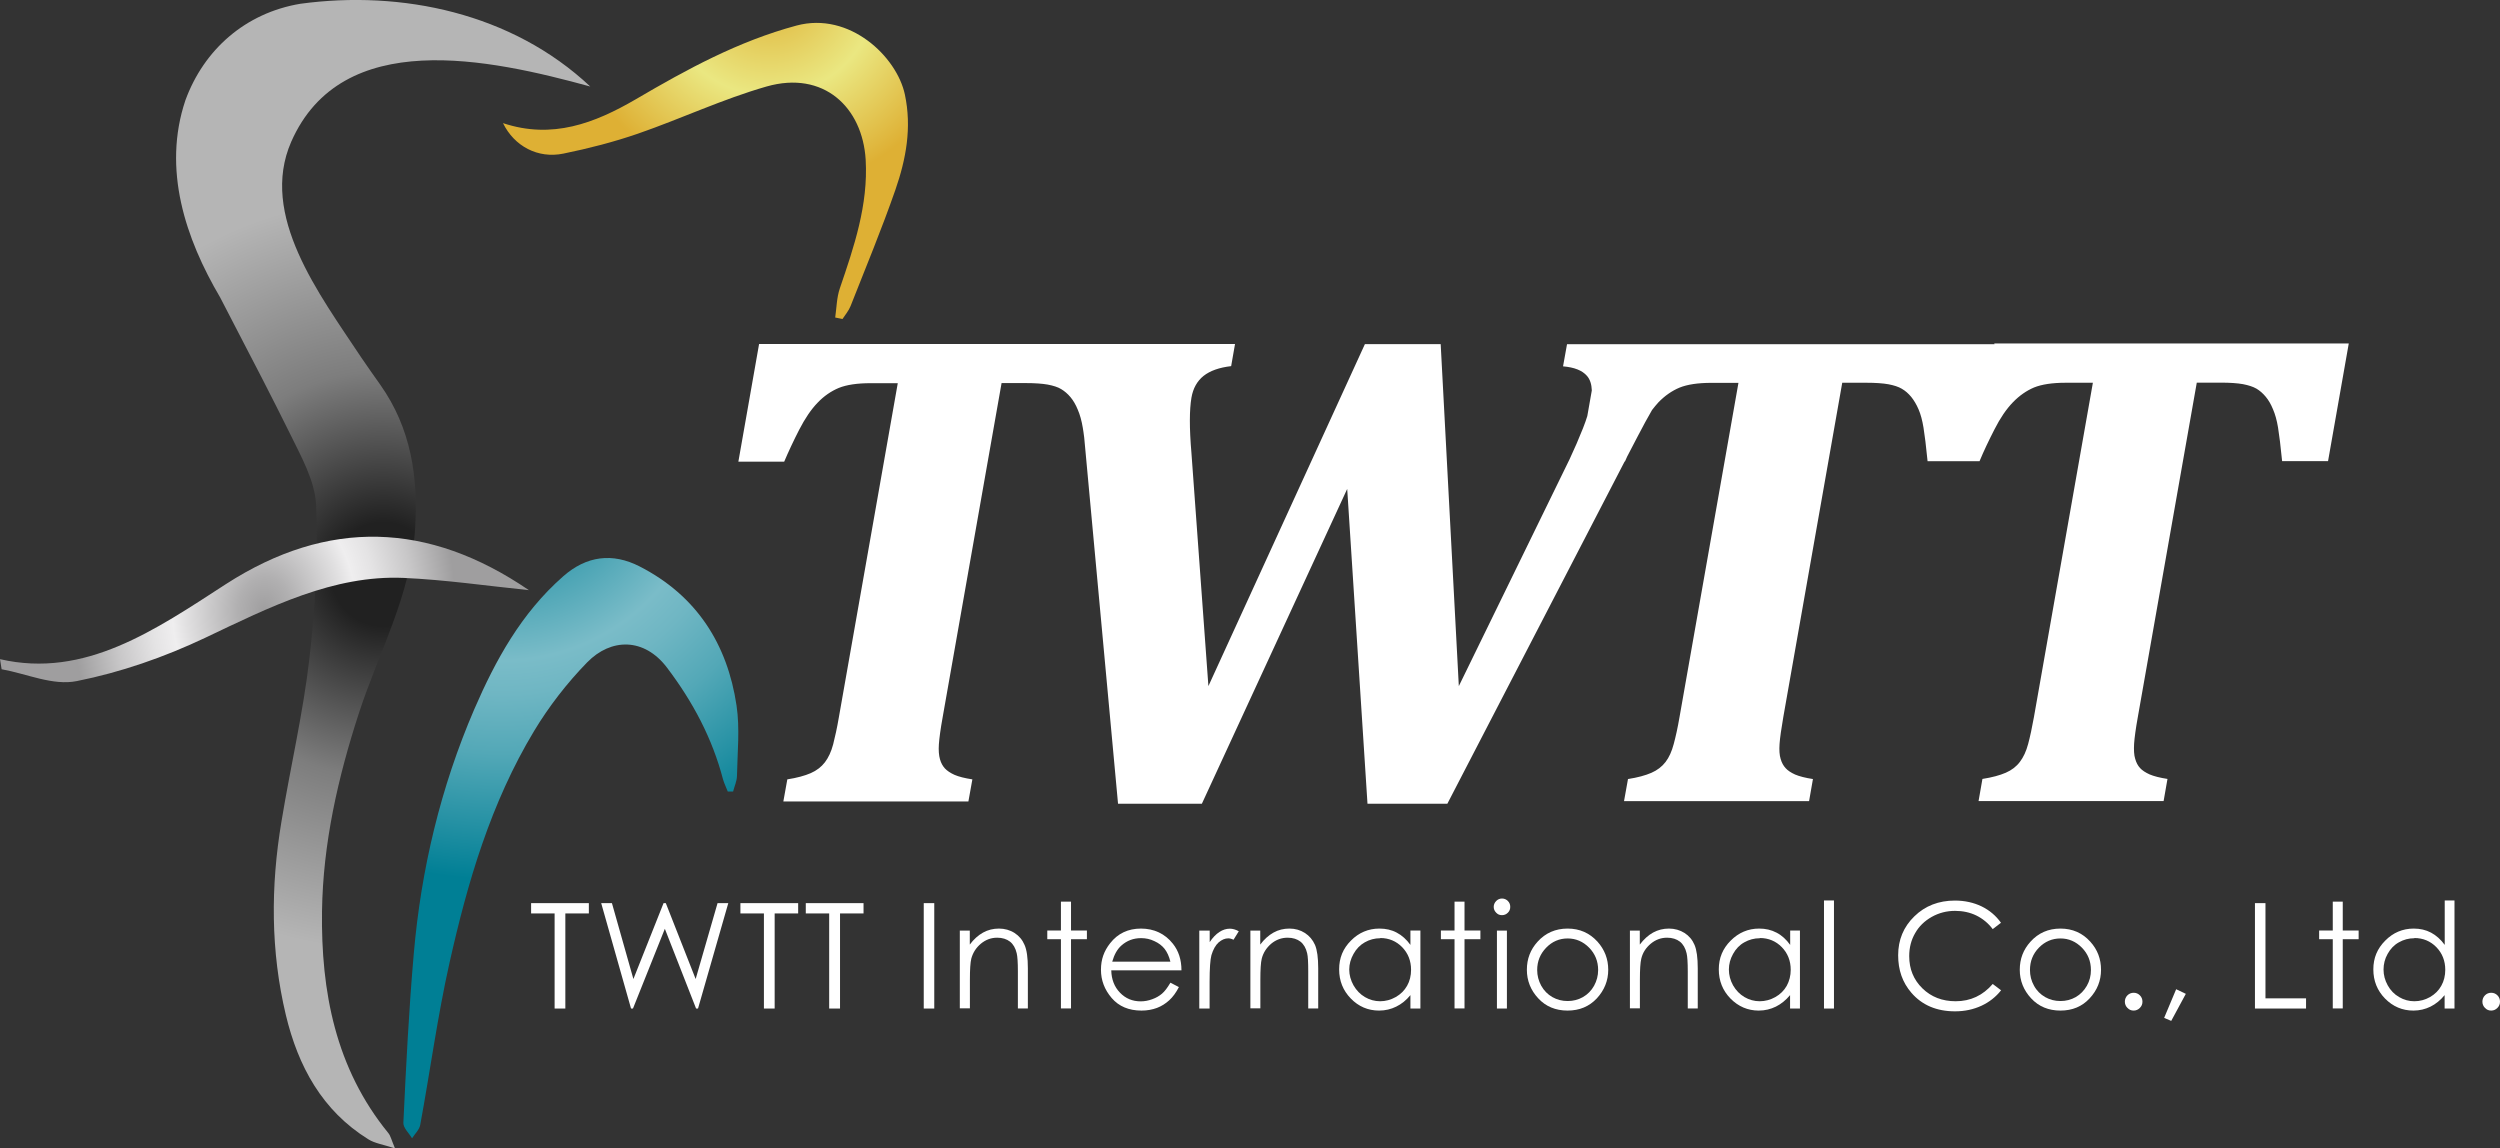 <?xml version="1.0" encoding="UTF-8"?>
<svg id="_圖層_2" data-name="圖層 2" xmlns="http://www.w3.org/2000/svg" xmlns:xlink="http://www.w3.org/1999/xlink" viewBox="0 0 232.91 106.99">
  <rect x="0" y="0" width="232.91" height="106.99" fill="#333333" stroke="none"/>
  <defs>
    <style>
      .cls-1 {
        fill: url(#radial-gradient);
      }

      .cls-1, .cls-2, .cls-3, .cls-4, .cls-5 {
        stroke-width: 0px;
      }

      .cls-2 {
        fill: url(#radial-gradient-2);
      }

      .cls-3 {
        fill: url(#radial-gradient-4);
      }

      .cls-4 {
        fill: url(#radial-gradient-3);
        fill-rule: evenodd;
      }

      .cls-5 {
        fill: #fff;
      }
    </style>
    <radialGradient id="radial-gradient" cx="35.7" cy="53.5" fx="35.7" fy="53.5" r="40.21" gradientUnits="userSpaceOnUse">
      <stop offset=".12" stop-color="#212121"/>
      <stop offset=".47" stop-color="#7d7d7d"/>
      <stop offset=".87" stop-color="#b5b5b5"/>
    </radialGradient>
    <radialGradient id="radial-gradient-2" cx="71.7" cy="-1.12" fx="71.7" fy="-1.12" r="18.85" gradientUnits="userSpaceOnUse">
      <stop offset="0" stop-color="#deb034"/>
      <stop offset=".53" stop-color="#eae781"/>
      <stop offset="1" stop-color="#deb034"/>
    </radialGradient>
    <radialGradient id="radial-gradient-3" cx="24.63" cy="42.89" fx="24.63" fy="42.89" r="17.82" gradientTransform="translate(0 2) scale(1 1.28)" gradientUnits="userSpaceOnUse">
      <stop offset="0" stop-color="#9f9e9f"/>
      <stop offset=".14" stop-color="#b1b0b1"/>
      <stop offset=".41" stop-color="#e1e0e1"/>
      <stop offset=".48" stop-color="#efeeef"/>
      <stop offset=".59" stop-color="#e4e3e4"/>
      <stop offset=".78" stop-color="#c8c7c8"/>
      <stop offset="1" stop-color="#9f9e9f"/>
    </radialGradient>
    <radialGradient id="radial-gradient-4" cx="46.71" cy="33.02" fx="46.71" fy="33.02" r="40.05" gradientTransform="translate(0 10.34) scale(1 .98)" gradientUnits="userSpaceOnUse">
      <stop offset="0" stop-color="#007f95"/>
      <stop offset=".1" stop-color="#12889c"/>
      <stop offset=".29" stop-color="#43a0b1"/>
      <stop offset=".48" stop-color="#7abcc8"/>
      <stop offset=".56" stop-color="#6fb6c3"/>
      <stop offset=".7" stop-color="#53a8b7"/>
      <stop offset=".87" stop-color="#2591a4"/>
      <stop offset="1" stop-color="#007f95"/>
    </radialGradient>
  </defs>
  <g id="_圖層_1-2" data-name="圖層 1">
    <g>
      <g>
        <path class="cls-1" d="M36.8,106.99c-1.12-.37-1.88-.47-2.47-.84-4.33-2.68-6.56-6.83-7.7-11.59-1.42-5.95-1.42-11.98-.41-18.01.83-5.06,2.01-10.07,2.6-15.15.55-4.74.83-9.57.63-14.34-.1-2.26-1.4-4.54-2.45-6.69-1.68-3.4-3.43-6.77-5.18-10.13-.44-.84-.87-1.68-1.31-2.53-3.24-5.5-5.39-11.94-3.24-18.36C18.99,4.64,22.84,1.21,27.99.35c9.43-1.28,19.7.85,27,7.71-9.42-2.58-23.14-5.57-27.86,5.15-2.99,6.85,2.58,14.14,6.55,20.13.58.85,1.17,1.69,1.76,2.52,2.84,4.03,3.54,8.55,3.23,13.43-.4,6.16-3.38,11.47-5.23,17.14-1.96,6.02-3.35,12.15-3.44,18.46-.1,7.47,1.25,14.63,6.17,20.66.22.26.29.63.63,1.44Z"/>
        <path class="cls-2" d="M77.81,29.59c.13-.91.14-1.87.43-2.72,1.33-3.89,2.65-7.77,2.41-11.98-.29-4.9-3.92-8.35-9.24-6.83-4.08,1.17-7.96,3-11.97,4.39-2.26.78-4.6,1.38-6.95,1.86-2.38.49-4.58-.69-5.63-2.84,4.58,1.53,8.54.01,12.37-2.22,4.76-2.79,9.55-5.41,14.98-6.87,4.94-1.32,9.34,2.9,10.09,6.42.66,3.1.11,6.02-.88,8.88-1.27,3.65-2.76,7.24-4.18,10.84-.17.43-.49.8-.75,1.2-.22-.05-.45-.1-.68-.14Z"/>
        <path class="cls-4" d="M0,61.41c7.91,1.83,14.47-2.73,21.06-7,9.48-6.11,18.85-5.82,28.21.57-3.93-.4-7.8-.97-11.68-1.14-6.52-.28-12.46,2.72-18.45,5.57-3.86,1.83-7.91,3.23-11.97,4.04-2.23.46-4.67-.68-7.02-1.1-.05-.32-.1-.63-.15-.95Z"/>
        <path class="cls-3" d="M67.8,73.74c-.14-.38-.33-.74-.44-1.13-1-3.83-2.81-7.23-5.22-10.41-2.12-2.8-5.21-2.77-7.44-.49-1.87,1.92-3.56,4.1-4.94,6.39-4.03,6.69-6.2,14.08-7.88,21.59-1.12,4.99-1.8,10.07-2.73,15.11-.08.45-.5.83-.76,1.25-.29-.49-.84-.98-.81-1.46.25-5.25.51-10.51.97-15.75.68-7.85,2.5-15.48,5.63-22.75,1.99-4.6,4.39-8.97,8.28-12.39,2.19-1.93,4.61-2.22,7.13-.93,5.33,2.73,8.18,7.26,9.03,12.96.32,2.14.08,4.37.04,6.56-.01.49-.24.97-.36,1.45-.17,0-.34,0-.51,0Z"/>
      </g>
      <path class="cls-5" d="M185.82,32.07h-39.83l-.37,2.06c1.05.09,1.79.38,2.23.89.29.33.43.79.45,1.35l-.42,2.39c-.11.35-.24.73-.4,1.13-.38.96-.8,1.93-1.25,2.89l-10.32,21.14-1.69-31.86h-7.06l-14.58,31.86-1.58-21.71c-.2-2.33-.19-4.05,0-5.16.15-.87.53-1.55,1.13-2.03.61-.48,1.46-.78,2.57-.91l.36-2.06h-44.34l-1.93,10.96h4.27c.4-.94.86-1.93,1.4-2.98.54-1.05,1.11-1.89,1.71-2.51.59-.62,1.26-1.08,1.98-1.38.72-.29,1.7-.44,2.95-.44h2.54l-5.49,31.14c-.17,1-.36,1.84-.53,2.51-.18.68-.44,1.24-.77,1.67-.33.43-.77.77-1.32,1.01-.55.24-1.28.44-2.18.58l-.37,2.06h17.24l.37-2.06c-.71-.11-1.27-.25-1.66-.42-.4-.18-.69-.38-.9-.6-.2-.22-.36-.5-.46-.86-.1-.35-.14-.82-.1-1.39.04-.57.15-1.41.35-2.51l5.49-31.14h2.25c.85,0,1.54.05,2.05.14.52.1.94.23,1.25.42.32.19.61.44.87.75.26.31.49.7.68,1.17.2.46.36,1.03.47,1.7.04.25.09.56.13.91l3.15,34.1h7.81l13.54-29.33,1.89,29.33h7.44l16.52-31.89h.03c.06-.14.14-.3.2-.45l.99-1.9c.5-.96.94-1.77,1.33-2.44.2-.26.4-.5.59-.71.6-.62,1.26-1.08,1.98-1.38.72-.29,1.7-.44,2.95-.44h2.53l-5.49,31.14c-.17,1-.36,1.84-.54,2.51-.18.68-.43,1.24-.76,1.67-.33.43-.77.77-1.32,1.01-.55.24-1.28.44-2.18.58l-.37,2.06h17.24l.36-2.06c-.71-.11-1.26-.25-1.66-.42-.4-.18-.69-.38-.89-.6-.2-.22-.36-.5-.46-.86-.11-.35-.14-.82-.1-1.39.04-.57.16-1.41.35-2.51l5.49-31.14h2.25c.85,0,1.54.05,2.05.14.52.1.93.23,1.25.42.33.19.61.44.87.75.25.31.49.7.69,1.17.2.46.35,1.03.46,1.7.11.67.24,1.71.38,3.13h4.84c.39-.94.86-1.93,1.4-2.98.53-1.05,1.11-1.89,1.71-2.51.6-.62,1.26-1.08,1.97-1.38.72-.29,1.7-.44,2.95-.44h2.53l-5.49,31.14c-.18,1-.36,1.84-.54,2.51-.18.68-.44,1.24-.77,1.67-.32.43-.76.77-1.31,1.01-.55.24-1.28.44-2.18.58l-.36,2.06h17.24l.36-2.06c-.71-.11-1.26-.25-1.66-.42-.4-.18-.7-.38-.9-.6-.2-.22-.35-.5-.45-.86-.11-.35-.13-.82-.1-1.39.04-.57.15-1.41.35-2.51l5.49-31.14h2.25c.85,0,1.54.05,2.05.14.51.1.93.23,1.26.42.32.19.6.44.86.75.26.31.49.7.68,1.17.2.46.36,1.03.47,1.7.11.67.24,1.71.38,3.13h4.28l1.93-10.96h-33.03Z"/>
      <path class="cls-5" d="M49.48,85.1v-.96h5.38v.96h-2.19v8.86h-1v-8.86h-2.19Z"/>
      <path class="cls-5" d="M56,84.14h1.01l2,7.07,2.81-7.07h.21l2.78,7.07,2.04-7.07h1l-2.82,9.82h-.18l-2.91-7.43-2.97,7.43h-.18l-2.78-9.82Z"/>
      <path class="cls-5" d="M68.98,85.1v-.96h5.38v.96h-2.19v8.86h-1v-8.86h-2.19Z"/>
      <path class="cls-5" d="M75.07,85.1v-.96h5.38v.96h-2.19v8.86h-1.01v-8.86h-2.19Z"/>
      <path class="cls-5" d="M86.06,84.14h.98v9.82h-.98v-9.82Z"/>
      <path class="cls-5" d="M89.41,86.7h.94v1.3c.37-.5.79-.87,1.24-1.12.45-.25.95-.37,1.48-.37s1.03.14,1.45.41c.42.27.73.64.93,1.11.21.47.31,1.2.31,2.18v3.74h-.93v-3.46c0-.84-.04-1.4-.11-1.68-.11-.48-.32-.84-.62-1.08-.31-.24-.71-.37-1.2-.37-.57,0-1.07.19-1.52.56-.45.38-.74.84-.89,1.39-.09.36-.13,1.02-.13,1.97v2.66h-.94v-7.26Z"/>
      <path class="cls-5" d="M98.84,84h.94v2.69h1.48v.81h-1.48v6.45h-.94v-6.45h-1.27v-.81h1.27v-2.69Z"/>
      <path class="cls-5" d="M109.04,91.55l.79.41c-.26.51-.56.92-.9,1.23-.34.31-.72.55-1.14.71-.43.16-.91.25-1.44.25-1.18,0-2.11-.39-2.78-1.17-.67-.78-1-1.66-1-2.63s.28-1.74.85-2.47c.72-.92,1.68-1.37,2.88-1.37s2.23.47,2.97,1.41c.53.66.8,1.49.8,2.48h-6.54c.02.85.29,1.54.81,2.08.52.54,1.16.81,1.93.81.37,0,.73-.07,1.08-.2.36-.13.65-.3.9-.51.25-.21.51-.55.79-1.03ZM109.04,89.6c-.12-.5-.31-.9-.54-1.2-.24-.3-.55-.54-.95-.72-.39-.19-.8-.28-1.24-.28-.72,0-1.32.23-1.84.69-.38.34-.66.83-.85,1.5h5.41Z"/>
      <path class="cls-5" d="M111.74,86.7h.96v1.07c.28-.42.58-.73.9-.94.32-.21.64-.31.98-.31.26,0,.54.08.83.24l-.49.79c-.19-.09-.36-.13-.49-.13-.31,0-.61.13-.9.38-.29.26-.51.66-.67,1.19-.11.41-.17,1.25-.17,2.51v2.46h-.96v-7.26Z"/>
      <path class="cls-5" d="M116.48,86.7h.93v1.3c.37-.5.79-.87,1.24-1.12.45-.25.94-.37,1.48-.37s1.02.14,1.44.41c.42.27.73.64.94,1.11.2.47.3,1.2.3,2.18v3.74h-.93v-3.46c0-.84-.03-1.4-.1-1.68-.11-.48-.32-.84-.62-1.08-.31-.24-.71-.37-1.2-.37-.57,0-1.08.19-1.53.56-.44.38-.74.84-.88,1.39-.09.36-.13,1.02-.13,1.97v2.66h-.93v-7.26Z"/>
      <path class="cls-5" d="M132.33,86.7v7.26h-.93v-1.25c-.39.48-.83.83-1.32,1.07-.48.24-1.02.37-1.6.37-1.03,0-1.91-.38-2.63-1.12-.73-.75-1.09-1.65-1.09-2.72s.36-1.94,1.1-2.68c.73-.74,1.62-1.12,2.65-1.12.6,0,1.14.12,1.62.38.48.25.91.64,1.27,1.14v-1.34h.93ZM128.59,87.41c-.52,0-1,.13-1.44.38-.44.25-.79.61-1.05,1.08-.26.46-.4.95-.4,1.46s.14,1,.4,1.47c.27.47.62.83,1.06,1.09.44.26.92.39,1.42.39s.99-.13,1.45-.39c.46-.26.81-.61,1.06-1.05.25-.44.37-.94.37-1.49,0-.84-.28-1.54-.83-2.11-.55-.56-1.24-.85-2.04-.85Z"/>
      <path class="cls-5" d="M135.51,84h.93v2.69h1.48v.81h-1.48v6.45h-.93v-6.45h-1.27v-.81h1.27v-2.69Z"/>
      <path class="cls-5" d="M139.93,83.71c.22,0,.4.08.55.23.15.15.22.33.22.55s-.07.39-.22.54c-.15.15-.33.23-.55.23s-.39-.07-.54-.23c-.15-.15-.23-.33-.23-.54s.08-.39.23-.55c.15-.15.33-.23.54-.23ZM139.46,86.7h.93v7.26h-.93v-7.26Z"/>
      <path class="cls-5" d="M146.05,86.51c1.12,0,2.04.41,2.78,1.22.66.74,1,1.61,1,2.62s-.36,1.9-1.06,2.66c-.71.76-1.62,1.14-2.73,1.14s-2.03-.38-2.73-1.14c-.7-.75-1.06-1.64-1.06-2.66s.33-1.88,1-2.62c.73-.81,1.67-1.22,2.79-1.22ZM146.05,87.43c-.78,0-1.45.29-2,.86-.56.58-.84,1.27-.84,2.08,0,.52.13,1.01.38,1.47.26.46.6.8,1.03,1.05.44.25.91.37,1.43.37s.99-.12,1.43-.37c.43-.25.78-.6,1.03-1.05.25-.46.38-.94.38-1.47,0-.81-.28-1.51-.84-2.08-.56-.57-1.23-.86-2-.86Z"/>
      <path class="cls-5" d="M151.84,86.7h.93v1.3c.38-.5.79-.87,1.24-1.12.46-.25.95-.37,1.48-.37s1.02.14,1.45.41c.42.27.73.64.93,1.11.2.47.3,1.2.3,2.18v3.74h-.93v-3.46c0-.84-.04-1.4-.11-1.68-.11-.48-.32-.84-.62-1.08-.31-.24-.71-.37-1.2-.37-.57,0-1.07.19-1.52.56-.45.38-.75.84-.88,1.39-.09.36-.13,1.02-.13,1.97v2.66h-.93v-7.26Z"/>
      <path class="cls-5" d="M167.69,86.7v7.26h-.92v-1.25c-.4.48-.84.83-1.32,1.07-.49.24-1.02.37-1.6.37-1.02,0-1.9-.38-2.63-1.12-.73-.75-1.09-1.65-1.09-2.72s.37-1.94,1.11-2.68c.74-.74,1.62-1.12,2.65-1.12.6,0,1.13.12,1.62.38.49.25.91.64,1.27,1.14v-1.34h.92ZM163.95,87.41c-.52,0-1,.13-1.44.38-.45.25-.79.61-1.05,1.08-.26.46-.39.95-.39,1.46s.13,1,.39,1.47c.27.47.62.83,1.06,1.09.44.26.92.39,1.42.39s1-.13,1.46-.39c.46-.26.81-.61,1.06-1.05.24-.44.37-.94.37-1.49,0-.84-.28-1.54-.83-2.11-.55-.56-1.24-.85-2.04-.85Z"/>
      <path class="cls-5" d="M169.93,83.89h.93v10.07h-.93v-10.07Z"/>
      <path class="cls-5" d="M186.43,85.96l-.78.6c-.42-.56-.94-.98-1.53-1.27-.6-.29-1.26-.43-1.98-.43-.78,0-1.51.19-2.17.56-.67.38-1.19.88-1.55,1.52-.37.64-.55,1.35-.55,2.14,0,1.2.41,2.2,1.23,3,.82.8,1.85,1.2,3.1,1.2,1.38,0,2.53-.54,3.45-1.61l.78.59c-.49.62-1.1,1.1-1.83,1.44-.74.34-1.55.52-2.46.52-1.72,0-3.07-.58-4.06-1.72-.84-.97-1.24-2.13-1.24-3.5,0-1.44.5-2.65,1.51-3.63,1-.98,2.27-1.47,3.78-1.47.92,0,1.75.19,2.48.54.74.36,1.34.87,1.81,1.53Z"/>
      <path class="cls-5" d="M191.96,86.51c1.12,0,2.05.41,2.78,1.22.67.74,1,1.61,1,2.62s-.35,1.9-1.06,2.66c-.7.76-1.61,1.14-2.72,1.14s-2.03-.38-2.73-1.14c-.7-.75-1.06-1.64-1.06-2.66s.33-1.88,1-2.62c.73-.81,1.66-1.22,2.79-1.22ZM191.96,87.43c-.78,0-1.45.29-2.01.86-.56.58-.83,1.27-.83,2.08,0,.52.12,1.01.38,1.47.25.46.6.8,1.03,1.05.44.25.91.37,1.43.37s.99-.12,1.43-.37c.43-.25.77-.6,1.03-1.05.26-.46.38-.94.38-1.47,0-.81-.28-1.51-.84-2.08-.56-.57-1.23-.86-1.99-.86Z"/>
      <path class="cls-5" d="M198.78,92.49c.23,0,.42.08.58.24.16.16.24.36.24.59s-.08.42-.24.58c-.16.16-.35.25-.58.25s-.42-.08-.58-.25c-.16-.16-.24-.36-.24-.58s.08-.43.24-.59c.16-.16.36-.24.58-.24Z"/>
      <path class="cls-5" d="M202.74,92.16l.9.43-1.36,2.52-.66-.28,1.12-2.67Z"/>
      <path class="cls-5" d="M210.08,84.14h.98v8.87h3.78v.95h-4.76v-9.82Z"/>
      <path class="cls-5" d="M217.33,84h.93v2.69h1.48v.81h-1.48v6.45h-.93v-6.45h-1.27v-.81h1.27v-2.69Z"/>
      <path class="cls-5" d="M228.67,83.89v10.07h-.92v-1.25c-.39.48-.83.83-1.31,1.07-.49.24-1.02.37-1.6.37-1.03,0-1.91-.38-2.64-1.12-.73-.75-1.09-1.65-1.09-2.72s.37-1.94,1.11-2.68c.73-.74,1.62-1.12,2.65-1.12.6,0,1.13.12,1.62.38.47.25.91.64,1.27,1.14v-4.14h.92ZM224.93,87.41c-.52,0-1,.13-1.44.38-.45.25-.79.61-1.05,1.08-.26.46-.38.95-.38,1.46s.13,1,.39,1.47c.26.47.61.83,1.06,1.09.44.26.91.39,1.42.39s1-.13,1.46-.39c.45-.26.81-.61,1.05-1.05.25-.44.37-.94.37-1.49,0-.84-.28-1.54-.83-2.11-.55-.56-1.24-.85-2.05-.85Z"/>
      <path class="cls-5" d="M232.09,92.49c.23,0,.42.08.58.24.16.16.24.36.24.59s-.08.42-.24.58c-.16.16-.35.25-.58.25s-.42-.08-.58-.25c-.16-.16-.24-.36-.24-.58s.08-.43.24-.59c.16-.16.35-.24.58-.24Z"/>
    </g>
  </g>
</svg>